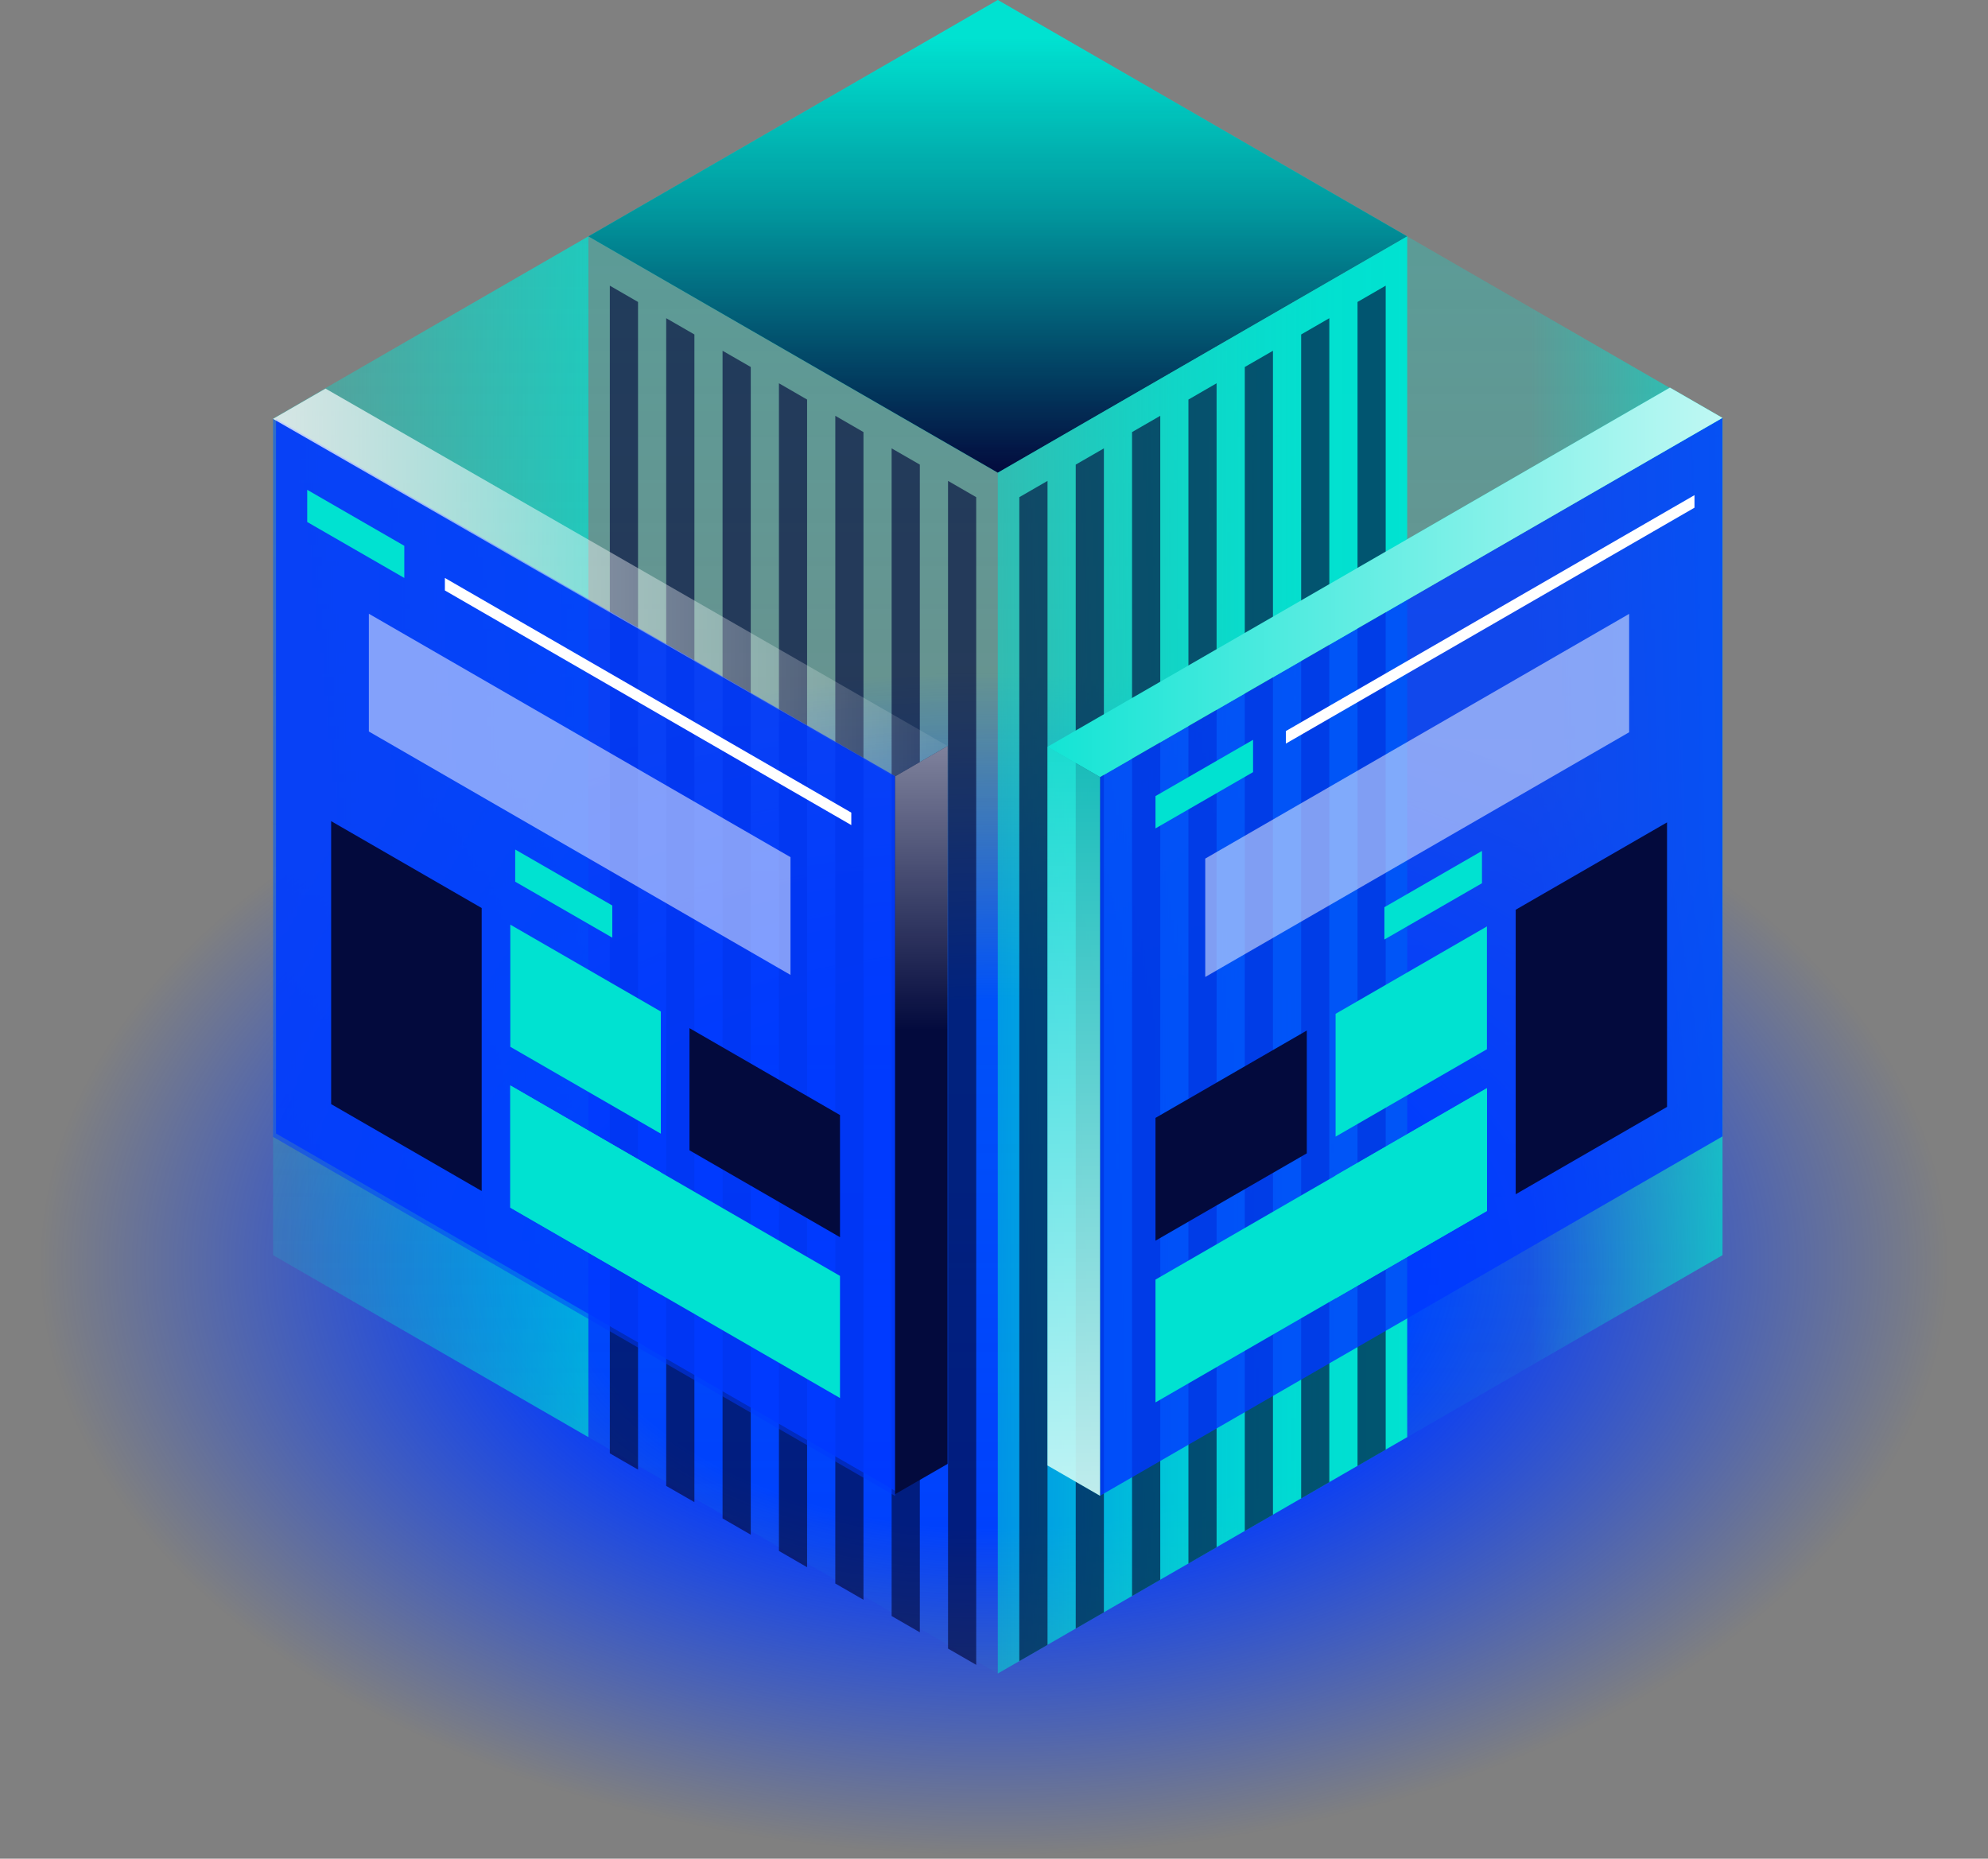 <svg xmlns="http://www.w3.org/2000/svg" xmlns:xlink="http://www.w3.org/1999/xlink" viewBox="0 0 478.59 447.5"><rect x="0" y="0" width="478.59" height="447.5" fill="#808080" stroke="none"/><defs><style>.cls-1{fill:url(#radial-gradient);}.cls-2{fill:url(#linear-gradient);}.cls-12,.cls-3{opacity:0.5;}.cls-3{fill:url(#linear-gradient-2);}.cls-4{fill:url(#linear-gradient-3);}.cls-18,.cls-5{fill:#00e2d1;}.cls-6{fill:url(#linear-gradient-4);}.cls-7{fill:url(#linear-gradient-5);}.cls-11,.cls-8{fill:#030a3d;}.cls-8{opacity:0.65;}.cls-9{opacity:0.83;}.cls-10{fill:#0039ff;}.cls-12,.cls-13{fill:#fff;}.cls-14,.cls-16,.cls-19{opacity:0.75;}.cls-14{fill:url(#linear-gradient-6);}.cls-15,.cls-17{opacity:0.49;}.cls-16{fill:url(#linear-gradient-7);}.cls-17{fill:url(#linear-gradient-8);}.cls-18{opacity:0.71;}.cls-19{fill:url(#linear-gradient-9);}</style><radialGradient id="radial-gradient" cx="239.3" cy="-2815.37" r="239.3" gradientTransform="translate(0 2049.8) scale(1 0.62)" gradientUnits="userSpaceOnUse"><stop offset="0.43" stop-color="#0039ff"/><stop offset="0.96" stop-color="#0039ff" stop-opacity="0"/></radialGradient><linearGradient id="linear-gradient" x1="65.74" y1="201.46" x2="141.65" y2="201.46" gradientUnits="userSpaceOnUse"><stop offset="0.04" stop-color="#00e2d1" stop-opacity="0.07"/><stop offset="0.46" stop-color="#00e2d1" stop-opacity="0.32"/><stop offset="1" stop-color="#00e2d1" stop-opacity="0.65"/></linearGradient><linearGradient id="linear-gradient-2" x1="370.39" y1="1312.57" x2="773.31" y2="1312.57" gradientTransform="translate(-1072.36 773.31) rotate(-90)" xlink:href="#linear-gradient"/><linearGradient id="linear-gradient-3" x1="-629.95" y1="201.46" x2="-705.85" y2="201.46" gradientTransform="matrix(-1, 0, 0, 1, -291.17, 0)" gradientUnits="userSpaceOnUse"><stop offset="0.39" stop-color="#00e2d1" stop-opacity="0"/><stop offset="0.63" stop-color="#00e2d1" stop-opacity="0.25"/><stop offset="1" stop-color="#00e2d1" stop-opacity="0.65"/></linearGradient><linearGradient id="linear-gradient-4" x1="240.21" y1="113.81" x2="240.21" gradientUnits="userSpaceOnUse"><stop offset="0" stop-color="#030a3d"/><stop offset="0.56" stop-color="#030a3d" stop-opacity="0.34"/><stop offset="0.92" stop-color="#030a3d" stop-opacity="0"/></linearGradient><linearGradient id="linear-gradient-5" x1="240.21" y1="229.91" x2="338.77" y2="229.91" gradientUnits="userSpaceOnUse"><stop offset="0" stop-color="#00e2d1" stop-opacity="0.5"/><stop offset="0.02" stop-color="#00e2d1" stop-opacity="0.52"/><stop offset="0.23" stop-color="#00e2d1" stop-opacity="0.69"/><stop offset="0.43" stop-color="#00e2d1" stop-opacity="0.83"/><stop offset="0.63" stop-color="#00e2d1" stop-opacity="0.92"/><stop offset="0.82" stop-color="#00e2d1" stop-opacity="0.98"/><stop offset="1" stop-color="#00e2d1"/></linearGradient><linearGradient id="linear-gradient-6" x1="-778.82" y1="140.21" x2="-616.32" y2="140.21" gradientTransform="matrix(-1, 0, 0, 1, -364.15, 0)" gradientUnits="userSpaceOnUse"><stop offset="0" stop-color="#fff"/><stop offset="1" stop-color="#fff" stop-opacity="0.1"/></linearGradient><linearGradient id="linear-gradient-7" x1="65.73" y1="140.23" x2="228.13" y2="140.23" gradientTransform="matrix(1, 0, 0, 1, 0, 0)" xlink:href="#linear-gradient-6"/><linearGradient id="linear-gradient-8" x1="221.81" y1="179.62" x2="221.81" y2="359.74" gradientUnits="userSpaceOnUse"><stop offset="0" stop-color="#fff"/><stop offset="0.38" stop-color="#fff" stop-opacity="0"/></linearGradient><linearGradient id="linear-gradient-9" x1="258.5" y1="360.12" x2="258.5" y2="179.8" gradientTransform="matrix(1, 0, 0, 1, 0, 0)" xlink:href="#linear-gradient-6"/></defs><title>corporate icon</title><g id="Layer_1" data-name="Layer 1"><ellipse class="cls-1" cx="239.3" cy="298.66" rx="239.3" ry="148.84"/><polygon class="cls-2" points="141.65 346.01 65.74 302.19 65.74 100.73 141.65 56.91 141.65 346.01"/><polygon class="cls-3" points="65.74 100.73 65.74 302.19 240.21 402.92 414.68 302.19 414.68 100.73 240.21 0 65.74 100.73"/><polygon class="cls-4" points="338.77 346.01 414.68 302.19 414.68 100.73 338.77 56.91 338.77 346.01"/><polygon class="cls-5" points="141.65 56.91 240.21 113.81 338.77 56.91 240.21 0 141.65 56.91"/><polygon class="cls-6" points="141.65 56.91 240.21 113.81 338.77 56.91 240.21 0 141.65 56.91"/><polygon class="cls-7" points="338.77 346.01 240.21 402.92 240.21 113.81 338.77 56.91 338.77 346.01"/><polygon class="cls-8" points="252.18 115.78 245.39 119.7 245.39 399.94 252.18 396.02 252.18 115.78"/><polygon class="cls-8" points="265.75 107.95 258.97 111.86 258.97 392.1 265.75 388.19 265.75 107.95"/><polygon class="cls-8" points="279.32 100.11 272.53 104.03 272.53 384.27 279.32 380.35 279.32 100.11"/><polygon class="cls-8" points="292.88 92.28 286.1 96.2 286.1 376.44 292.88 372.52 292.88 92.28"/><polygon class="cls-8" points="306.45 84.45 299.67 88.36 299.67 368.6 306.45 364.69 306.45 84.45"/><polygon class="cls-8" points="320.02 76.61 313.24 80.53 313.24 360.77 320.02 356.85 320.02 76.61"/><polygon class="cls-8" points="333.59 68.78 326.81 72.7 326.81 352.94 333.59 349.02 333.59 68.78"/><polygon class="cls-8" points="228.23 115.78 235.01 119.7 235.01 400.83 228.23 396.92 228.23 115.78"/><polygon class="cls-8" points="214.65 107.95 221.44 111.86 221.44 393 214.65 389.08 214.65 107.95"/><polygon class="cls-8" points="201.09 100.11 207.87 104.03 207.87 385.16 201.09 381.25 201.09 100.11"/><polygon class="cls-8" points="187.52 92.28 194.3 96.2 194.3 377.33 187.52 373.41 187.52 92.28"/><polygon class="cls-8" points="173.95 84.45 180.74 88.36 180.74 369.5 173.95 365.58 173.95 84.45"/><polygon class="cls-8" points="160.38 76.61 167.17 80.53 167.17 361.66 160.38 357.75 160.38 76.61"/><polygon class="cls-8" points="146.81 68.78 153.6 72.7 153.6 353.83 146.81 349.91 146.81 68.78"/><g class="cls-9"><polygon class="cls-10" points="264.82 360.12 414.67 273.6 414.67 100.58 264.82 187.09 264.82 360.12"/></g><polygon class="cls-11" points="278.17 298.71 314.6 277.68 314.6 248.11 278.17 269.15 278.17 298.71"/><polygon class="cls-5" points="321.53 273.66 357.96 252.62 357.96 223.05 321.53 244.09 321.53 273.66"/><polygon class="cls-11" points="364.89 287.53 401.32 266.5 401.32 198 364.89 219.03 364.89 287.53"/><polygon class="cls-5" points="278.17 337.65 357.96 291.55 357.96 261.99 278.17 308.08 278.17 337.65"/><polygon class="cls-5" points="321.53 312.59 357.96 291.55 357.96 261.99 321.53 283.02 321.53 312.59"/><polygon class="cls-12" points="290.15 235.22 392.2 176.3 392.2 147.8 290.15 206.72 290.15 235.22"/><polygon class="cls-13" points="309.56 179.03 407.93 122.23 407.93 119.21 309.56 176.01 309.56 179.03"/><polygon class="cls-5" points="278.17 199.45 301.66 185.9 301.66 178.12 278.17 191.67 278.17 199.45"/><polygon class="cls-5" points="333.28 226.2 356.77 212.65 356.77 204.87 333.28 218.42 333.28 226.2"/><polygon class="cls-5" points="252.18 179.8 402.02 93.32 414.67 100.61 264.82 187.09 252.18 179.8"/><polygon class="cls-14" points="252.18 179.8 402.02 93.32 414.67 100.61 264.82 187.09 252.18 179.8"/><g class="cls-15"><polygon class="cls-10" points="215.49 360.17 65.74 273.72 65.74 100.81 215.49 187.26 215.49 360.17"/></g><g class="cls-9"><polygon class="cls-10" points="215.49 358.94 66.45 272.9 66.45 100.81 215.49 186.85 215.49 358.94"/></g><polygon class="cls-11" points="202.22 297.87 165.98 276.95 165.98 247.54 202.22 268.46 202.22 297.87"/><polygon class="cls-5" points="159.09 272.95 122.85 252.03 122.85 222.62 159.09 243.54 159.09 272.95"/><polygon class="cls-11" points="115.96 286.75 79.72 265.83 79.72 197.7 115.96 218.62 115.96 286.75"/><polygon class="cls-5" points="202.22 336.59 122.85 290.75 122.85 261.34 202.22 307.19 202.22 336.59"/><polygon class="cls-5" points="159.09 311.67 122.85 290.75 122.85 261.34 159.09 282.27 159.09 311.67"/><polygon class="cls-12" points="190.3 234.72 88.8 176.12 88.8 147.77 190.3 206.37 190.3 234.72"/><polygon class="cls-13" points="204.94 198.65 107.1 142.16 107.1 139.15 204.94 195.65 204.94 198.65"/><polygon class="cls-5" points="97.33 139.15 73.96 125.68 73.96 117.93 97.33 131.41 97.33 139.15"/><polygon class="cls-5" points="147.4 225.75 124.03 212.28 124.03 204.53 147.4 218.01 147.4 225.75"/><polygon class="cls-16" points="228.13 179.62 78.37 93.56 65.73 100.85 215.49 186.91 228.13 179.62"/><polygon class="cls-11" points="215.49 359.74 228.13 352.45 228.13 179.62 215.49 186.91 215.49 359.74"/><polygon class="cls-17" points="215.49 359.74 228.13 352.45 228.13 179.62 215.49 186.91 215.49 359.74"/><polygon class="cls-18" points="264.82 360.12 252.18 352.83 252.18 179.8 264.82 187.09 264.82 360.12"/><polygon class="cls-19" points="264.82 360.12 252.18 352.83 252.18 179.8 264.82 187.09 264.82 360.12"/></g></svg>